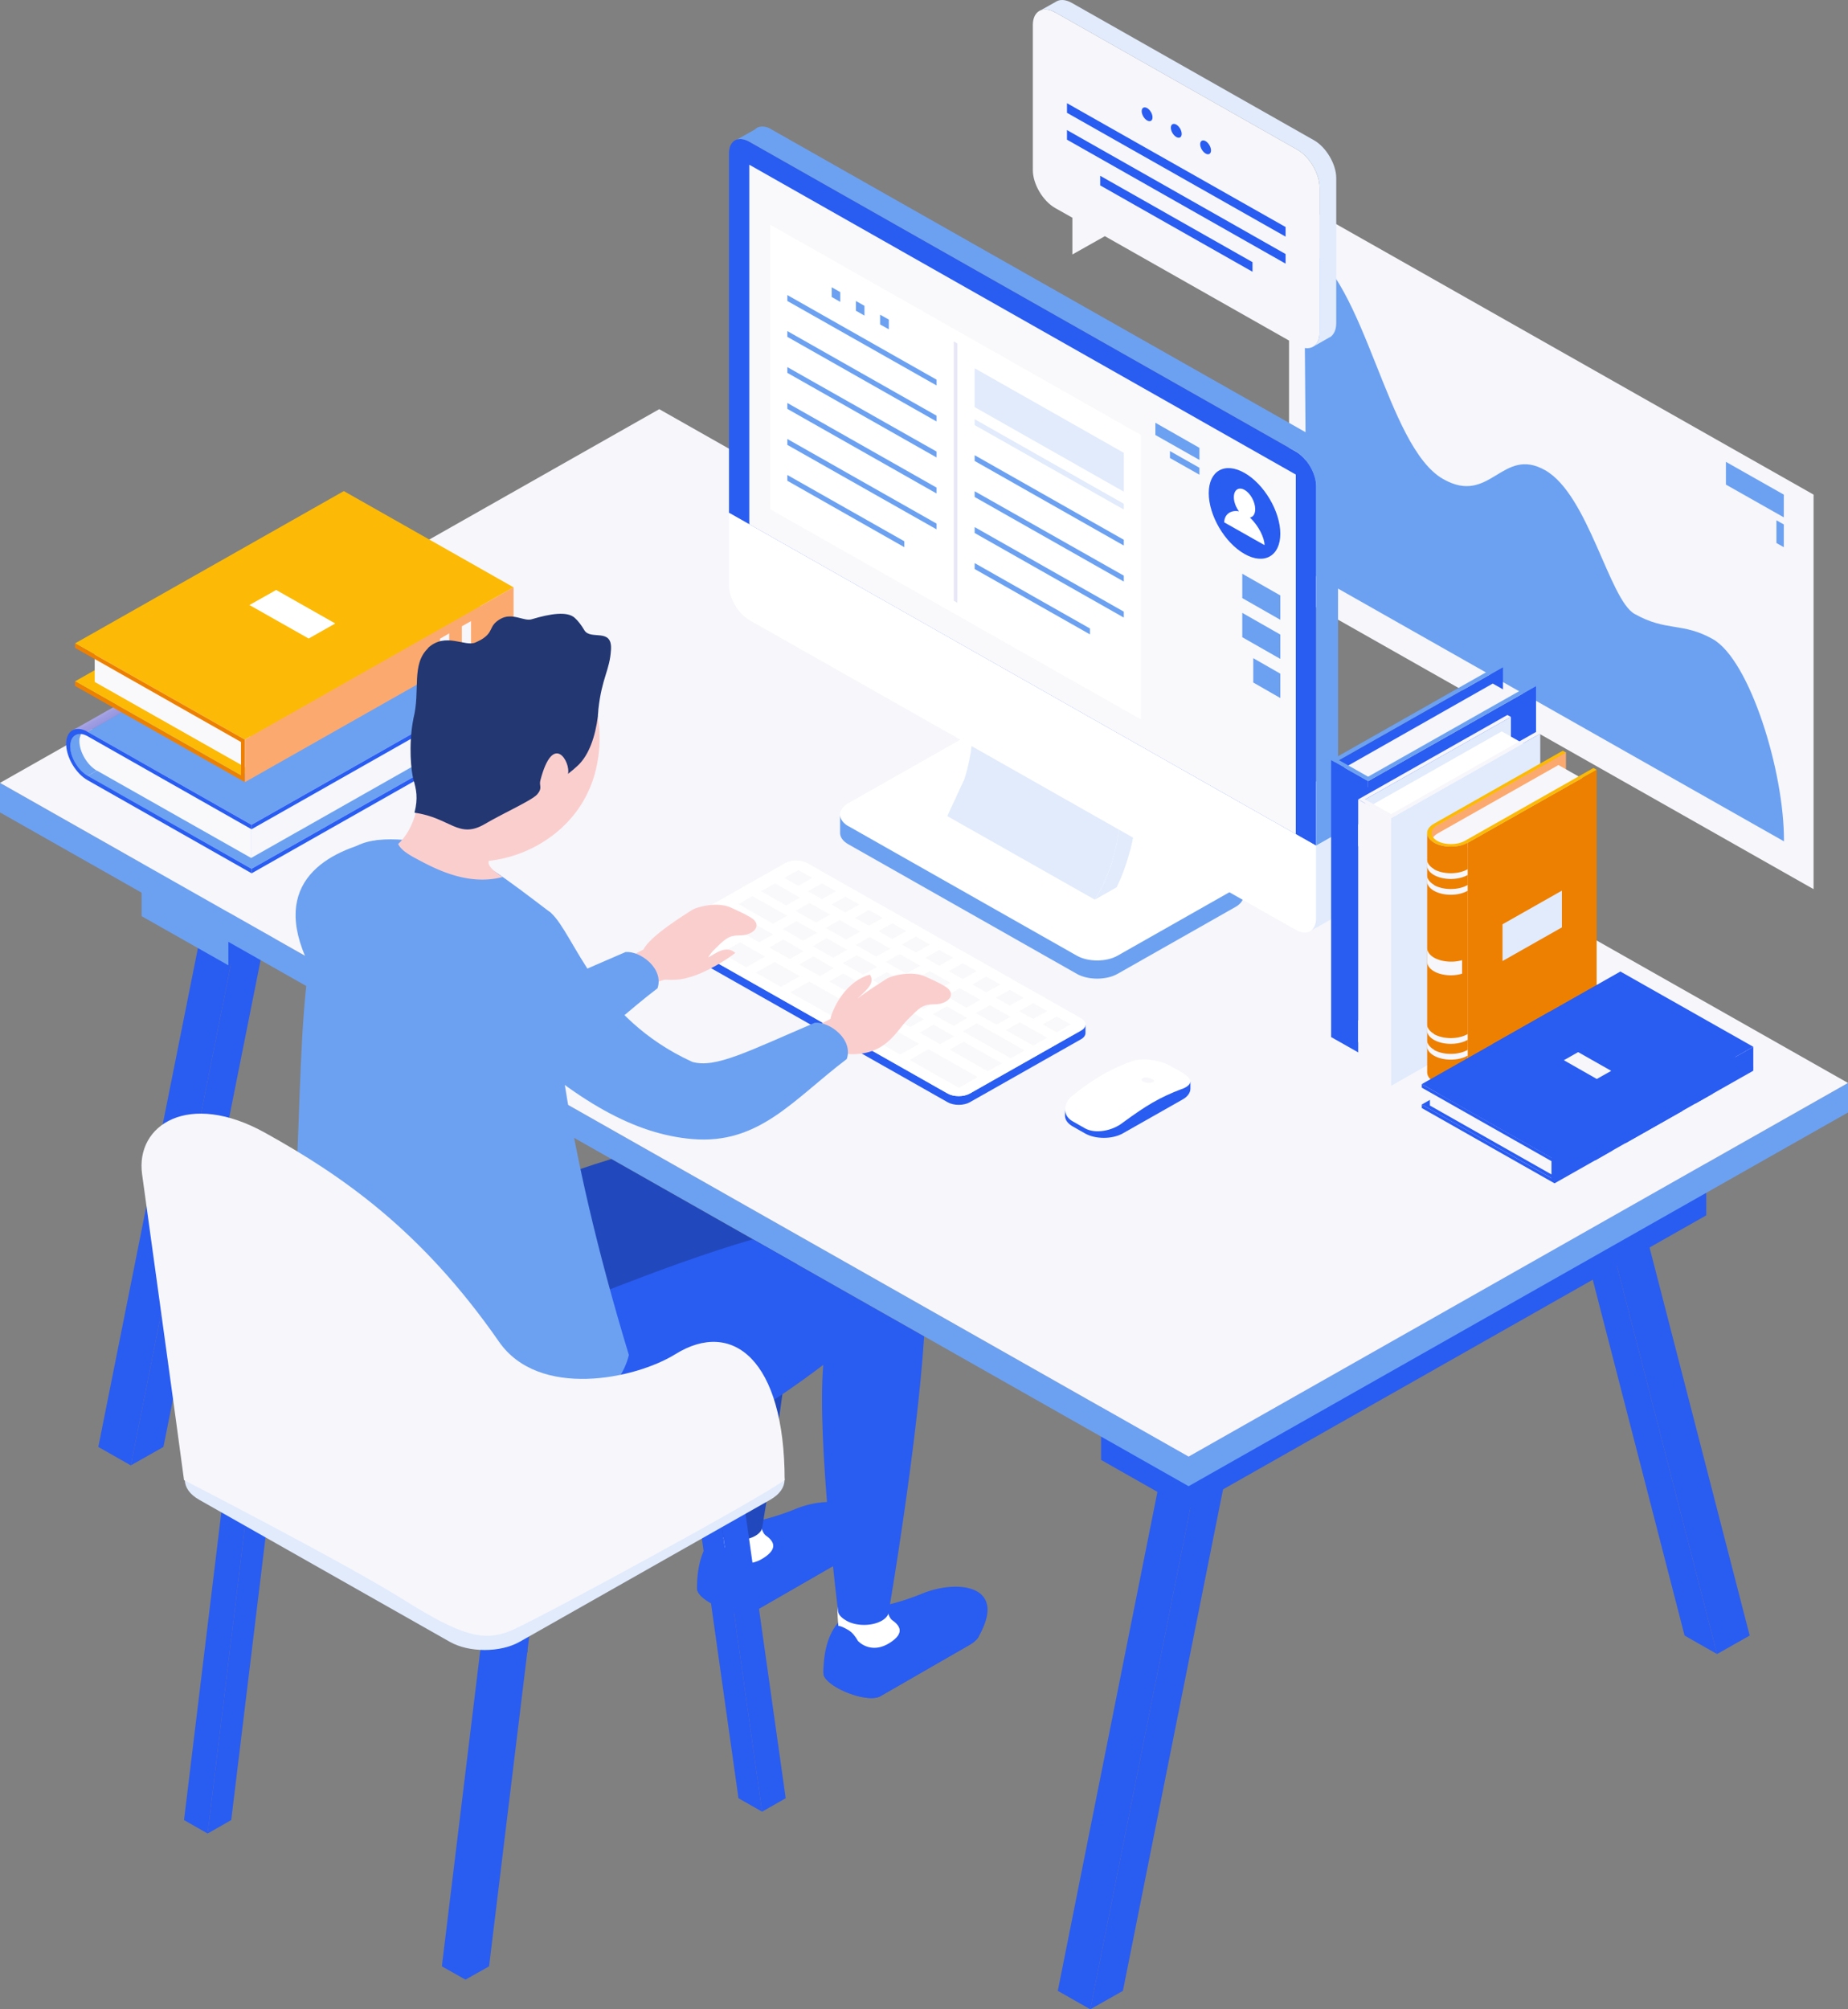 <svg width="230" height="250" viewBox="0 0 230 250" fill="none" xmlns="http://www.w3.org/2000/svg"><rect x="0" y="0" width="230" height="250" fill="#808080" stroke="none"/><path d="M160.431 73.645l65.284 36.986V61.542l-65.284-36.986v49.089z" fill="#F6F6FB"/><path d="M162.302 30.543c7.728 4.37 10.217 25.05 17.327 29.071 5.857 3.324 7.316-4.15 12.686-1.102 5.37 3.049 7.971 16.088 11.115 17.87 3.967 2.24 5.969 1.01 9.748 3.14 4.603 2.607 8.907 16.51 8.851 25.159L162.62 71.019l-.318-40.494v.018zm52.504 29.751l7.204 4.076v-2.828l-7.204-4.077v2.828zm6.288 7.272l.916.514v-2.828l-.916-.514v2.828z" fill="#6CA1F1"/><path d="M131.335 1.545l30.125 17.08c1.516.863 2.77 2.974 2.77 4.7v18.072c0 1.726-1.254 2.424-2.77 1.56l-23.95-13.571-4.042 2.277V27.09l-2.152-1.212c-1.515-.863-2.769-2.975-2.769-4.7V3.105c0-1.726 1.254-2.424 2.769-1.56h.019z" fill="#F6F6FB"/><path d="M163.537 17.449L133.412.369c-.805-.458-1.534-.477-2.039-.128l-1.965 1.102c.505-.275 1.179-.22 1.927.202l30.125 17.08c1.516.862 2.77 2.974 2.77 4.7v18.071c0 .864-.318 1.47-.805 1.745l2.058-1.175h.038c.486-.313.786-.919.786-1.763V22.15c0-1.726-1.254-3.838-2.77-4.701z" fill="#E1EBFC"/><path d="M145.724 15.888c0-.422.3-.588.674-.386.374.22.673.716.673 1.157 0 .441-.299.588-.673.386-.374-.22-.674-.735-.674-1.157zm-3.63-2.057c0-.422.299-.587.674-.385.374.22.673.716.673 1.157 0 .44-.299.587-.673.385-.375-.22-.674-.734-.674-1.157zm8.626 4.885c0-.422-.299-.936-.674-1.157-.374-.202-.673-.036-.673.386s.299.937.673 1.157c.375.22.674.037.674-.386zm-17.926-5.876l27.207 15.407v1.194l-27.207-15.408V12.84zm0 3.342l27.207 15.426v1.194l-27.207-15.426v-1.194zm4.136 5.693l18.954 10.743v1.194L136.93 23.068v-1.193zm76.772 183.922l-13.322-51.623 4.06-2.296 13.323 51.623-4.061 2.296zm-73.947 41.908l13.323-66.719-4.061 2.295L135.695 250l4.06-2.295z" fill="#295CF1"/><path d="M135.695 250l-4.042-2.295 13.323-66.719 4.041 2.295L135.695 250zm78.007-44.203l-4.041-2.296-13.323-51.623 4.042 2.296 13.322 51.623z" fill="#295CF1"/><path d="M147.857 174.925v12.856l64.498-36.564v-12.856l-64.498 36.564zm-10.815-6.133v12.855l10.815 6.134v-12.855l-10.815-6.134zm-42.755-38.419L80.964 86.519l4.06-2.296 13.323 43.855-4.06 2.295zM20.34 180.031l13.322-66.719-4.06 2.296-13.323 66.718 4.06-2.295z" fill="#295CF1"/><path d="M16.279 182.326l-4.042-2.295 13.323-66.719 4.041 2.296-13.322 66.718z" fill="#295CF1"/><path d="M94.287 130.373l-4.042-2.295-13.323-43.855 4.042 2.296 13.323 43.854z" fill="#6CA1F1"/><path d="M28.423 107.252v12.855l64.516-36.564V70.688l-64.516 36.564z" fill="#295CF1"/><path d="M17.626 101.136v12.856l10.797 6.115v-12.855l-10.797-6.116z" fill="#6CA1F1"/><path d="M147.932 184.916L0 101.081v-3.673l147.932 83.835v3.673zm0-3.673L230 134.744v3.673l-82.068 46.499v-3.673z" fill="#6CA1F1"/><path d="M0 97.409l82.05-46.5L230 134.744l-82.068 46.499L0 97.409z" fill="#F6F6FB"/><path d="M147.165 133.495c.617.349.973.716.973 1.047 0 .367-.375.698-1.048.955-2.77 1.065-4.379 2.02-7.354 4.205-1.291 1.01-3.405 1.414-4.696.68-.599-.349-.899-.515-1.516-.863-.655-.368-.954-.919-.954-1.506 0-.588.262-1.212.917-1.708 2.844-2.259 4.734-3.288 7.409-4.279 1.291-.459 3.499-.129 4.79.606.599.349.899.514 1.516.863h-.037z" fill="#fff"/><path d="M147.071 135.497c-2.769 1.065-4.378 2.02-7.353 4.205-1.291 1.01-3.406 1.414-4.697.68-.599-.349-.898-.515-1.516-.863-.654-.368-.954-.919-.954-1.506v.881c.038.478.356.918.973 1.267l1.516.863c1.291.735 3.387.735 4.696 0l7.447-4.223c.655-.368.973-.864.973-1.341v-.918c0 .367-.374.698-1.047.955h-.038z" fill="#295CF1"/><path d="M142.318 134.615c-.299-.165-.299-.404 0-.514.3-.092.786 0 1.086.165.262.147.28.331 0 .423-.3.092-.786.073-1.048-.092l-.038.018z" fill="#F6F6FB"/><path d="M44.346 77.593L10.89 96.546l20.414 11.551 33.437-18.952-20.395-11.552z" fill="#6CA1F1"/><path d="M12.069 90.944s18.262 10.34 19.198 10.872v4.94c-.936-.532-19.198-10.872-19.198-10.872-1.198-.68-2.17-2.332-2.17-3.69 0-1.36.972-1.91 2.17-1.231v-.019z" fill="#F9F9FB"/><path d="M10.048 91.33c-.112.239-.168.514-.168.863 0 1.36.973 3.012 2.17 3.692l-1.16.66c-1.197-.679-2.17-2.332-2.17-3.69 0-1.03.56-1.598 1.328-1.525z" fill="#6CA1F1"/><path d="M62.365 84.205l-31.117 17.63v4.921l31.117-17.63v-4.921z" fill="#F6F6FB"/><path d="M44.346 72.102L10.89 91.054l20.414 11.57 33.437-18.952-20.395-11.57z" fill="#6CA1F1"/><path d="M43.167 72.763L12.07 90.393l19.235 10.89 31.098-17.612-19.235-10.908z" fill="#6CA1F1"/><path d="M64.741 83.672l-33.437 18.952v.551l33.437-18.952v-.55zm0 5.473l-33.437 18.952v.569l33.437-18.952v-.57z" fill="#295CF1"/><path d="M8.963 90.907l33.456-18.952c.486-.312 1.179-.275 1.927.147L10.89 91.054l-1.946-.147h.019z" fill="url(#paint0_linear_30_31897)"/><path d="M8.233 92.56c0-1.671 1.198-2.35 2.676-1.506l20.395 11.57v.551L10.91 91.605c-1.198-.68-2.17-.128-2.17 1.23 0 1.36.972 3.013 2.17 3.692l20.395 11.57v.551L10.91 97.078c-1.478-.827-2.676-2.865-2.676-4.536v.018z" fill="#295CF1"/><path d="M35.682 83.231l-5.145 2.92 9.412 5.326 5.145-2.901-9.412-5.345zm-6.212 3.526l-1.029.588 4.716 2.663 1.029-.588-4.716-2.663z" fill="#fff"/><path d="M29.994 96.49l33.438-18.97-20.64-11.698L9.338 84.774l20.657 11.717z" fill="#FCBA06"/><path d="M11.788 80.678v4.169l19.366 10.964v-4.15L11.788 80.677z" fill="#F9F9FB"/><path d="M30.48 92.028l33.438-18.952-21.125-11.974L9.337 80.054 30.48 92.028z" fill="#FCBA06"/><path d="M30.48 97.317L9.338 85.343v-.57l20.657 11.718v-4.17L9.337 80.606v-.55L30.48 92.027v5.289z" fill="#ED8000"/><path d="M38.414 79.448l3.312-1.873-7.353-4.169-3.33 1.873 7.371 4.169z" fill="#fff"/><path d="M30.48 97.317l33.438-18.952v-5.29L30.481 92.028v5.289z" fill="#FCA96F"/><path d="M57.481 80.825l1.142-.642V77.28l-1.142.643v2.901zm-2.713 1.543l1.142-.661v-2.902l-1.142.661v2.902z" fill="#F6F6FB"/><path d="M120.258 91.605c1.385-.79 3.667-.79 5.052 0l28.441 16.125c1.385.789 1.385 2.075 0 2.864l-14.67 8.32c-1.384.789-3.667.789-5.052 0l-28.441-16.124c-1.384-.79-1.384-2.076 0-2.865l14.67-8.32z" fill="#fff"/><path d="M105.588 102.79l28.441 16.124c1.385.789 3.668.789 5.052 0l14.67-8.319c.674-.386 1.011-.864 1.029-1.378v2.204c0 .514-.337 1.047-1.029 1.432l-14.67 8.32c-1.384.789-3.667.789-5.052 0l-28.441-16.124c-.73-.405-1.066-.955-1.029-1.488v-2.13c.019.496.374.991 1.029 1.377v-.018z" fill="#6CA1F1"/><path d="M119.959 97.151c1.141-3.434 1.141-6.372 1.141-7.566l2.021-1.138c0 .514 0 1.285-.075 2.258l16.391 9.293c0 1.689 0 6.795-3.181 11.937L117.9 101.541l2.021-4.371.038-.019z" fill="#E1EBFC"/><path d="M121.1 89.567l18.356 10.394 2.021-1.138-18.356-10.395-2.021 1.139z" fill="#C8B7BD"/><path d="M136.275 111.916c3.181-5.142 3.181-10.247 3.181-11.937l2.021-1.138c0 1.689 0 6.317-2.489 11.551l-2.694 1.524h-.019z" fill="#E1EBFC"/><path d="M138.445 107.141l2.171-1.23c.374-1.414.58-2.718.711-3.838l-2.04 1.157a22.89 22.89 0 01-.823 3.911h-.019z" fill="#E1EBFC"/><path d="M90.731 19.065c0-1.58 1.142-2.222 2.526-1.433l68.016 38.548c1.385.79 2.526 2.718 2.526 4.297v44.755L90.731 63.819V19.065z" fill="#295CF1"/><path d="M95.99 16.09l68.015 38.547c1.385.79 2.526 2.718 2.526 4.298v44.754l-2.732 1.543V60.477c0-1.58-1.141-3.507-2.526-4.297L93.257 17.633c-.561-.313-1.085-.404-1.515-.276l2.189-1.23c.449-.478 1.216-.533 2.058-.055v.018z" fill="#6CA1F1"/><path d="M163.799 105.214v9.053c0 1.58-1.141 2.222-2.526 1.433L93.257 77.152c-1.384-.79-2.526-2.718-2.526-4.297v-9.054l73.068 41.413z" fill="#fff"/><path d="M163.799 114.267v-9.054l2.732-1.542v9.053c0 .79-.281 1.341-.748 1.598l-2.62 1.469c.393-.275.636-.808.636-1.524z" fill="#E1EBFC"/><path d="M93.257 65.234l68.016 38.547V59.045L93.257 20.497v44.737z" fill="#F9F9FB"/><path d="M142 89.512L95.858 63.36V27.953L142 54.123v35.389z" fill="#fff"/><path d="M119.154 42.737l-.449-.257v32.266l.449.258V42.736z" fill="#E7E7F8"/><path d="M104.578 37.558l-1.067-.606V35.74l1.067.606v1.212zm3.012 1.708l-1.066-.606v-1.212l1.066.606v1.212zm3.032 1.708l-1.086-.606v-1.212l1.086.606v1.212zm5.931 6.979L97.992 37.447v-.735l18.561 10.523v.717zm0 4.481L97.992 41.91v-.717l18.561 10.523v.717zm0 4.48L97.992 46.391v-.716l18.561 10.505v.734zm0 4.481L97.992 50.873v-.734l18.561 10.523v.734zm0 4.463L97.992 55.353v-.734l18.561 10.523v.716zm-4.004 2.222l-14.558-8.264V59.1l14.558 8.246v.734z" fill="#6CA1F1"/><path d="M139.867 63.397l-18.561-10.505v-.734l18.561 10.523v.716zm0-2.222l-18.561-10.523v-4.83l18.561 10.523v4.83z" fill="#E1EBFC"/><path d="M139.867 67.878l-18.561-10.523v-.716l18.561 10.523v.716zm0 4.481l-18.561-10.523v-.716l18.561 10.504v.735zm0 4.481l-18.561-10.523v-.735l18.561 10.523v.735zm-4.21 2.093l-14.351-8.135v-.735l14.351 8.136v.734z" fill="#6CA1F1"/><path d="M150.439 61.358c0-2.79 2.003-3.911 4.454-2.515 2.451 1.395 4.453 4.793 4.453 7.566 0 2.773-2.002 3.911-4.453 2.516-2.47-1.396-4.454-4.793-4.454-7.566z" fill="#295CF1"/><path d="M155.585 64.389c.393-.074.636-.44.636-1.047 0-.9-.599-1.983-1.328-2.387-.73-.423-1.329 0-1.329.9 0 .606.262 1.267.636 1.763-1.122-.202-1.833.477-1.833 1.377.187.11 2.507 1.414 2.507 1.414s2.32 1.322 2.507 1.414c0-.881-.711-2.387-1.833-3.452l.037.018z" fill="#fff"/><path d="M154.612 74.416l4.734 2.7v-3.03l-4.734-2.7v3.03zm-10.815-20.293l5.482 3.104v-1.506l-5.482-3.122v1.524zm1.815 2.865l3.667 2.075V58.2l-3.667-2.075v.863zm9 22.295l4.734 2.7v-3.03l-4.734-2.7v3.03zm1.366 5.637l3.368 1.93v-3.031l-3.368-1.928v3.03z" fill="#6CA1F1"/><path d="M83.883 116.765l34.073 19.301c.749.423 1.984.423 2.732 0l13.847-7.841c.355-.202.542-.46.561-.735v1.047c0 .275-.187.569-.561.771l-13.847 7.842c-.748.422-1.983.422-2.732 0l-34.073-19.301c-.412-.239-.599-.551-.561-.845v-1.029c0 .276.187.57.561.772v.018z" fill="#295CF1"/><path d="M120.688 136.066c-.748.423-1.983.423-2.732 0l-34.073-19.301c-.748-.422-.748-1.12 0-1.543l13.847-7.841c.748-.423 1.983-.423 2.731 0l34.074 19.301c.748.422.748 1.12 0 1.543l-13.847 7.841z" fill="#fff"/><path d="M99.376 110.227l-1.74-.991 1.74-.992 1.722.992-1.722.991zm2.919 1.653l-1.74-.992 1.74-.973 1.74.973-1.74.992zm2.919 1.653l-1.74-.992 1.74-.973 1.74.973-1.74.992zm2.919 1.652l-1.721-.973 1.721-.992 1.74.992-1.74.973zm2.938 1.654l-1.74-.974 1.74-.991 1.721.991-1.721.974zm2.919 1.671l-1.74-.992 1.74-.992 1.721.992-1.721.992zm2.919 1.652l-1.741-.991 1.741-.974 1.74.974-1.74.991zm2.919 1.653l-1.741-.991 1.741-.974 1.74.974-1.74.991zm2.919 1.653l-1.722-.973 1.722-.992 1.74.992-1.74.973zm2.937 1.653l-1.74-.973 1.74-.992 1.722.992-1.722.973zm2.919 1.653l-1.74-.973 1.74-.992 1.722.992-1.722.973zm2.919 1.671l-1.74-.992 1.74-.973 1.74.973-1.74.992zm-33.68-15.794l-3.125-1.763 1.74-.973 3.106 1.763-1.721.973zm-1.628 2.278l-4.304-2.443 1.74-.992 4.304 2.443-1.74.992zm-1.722 2.313l-5.5-3.103 1.74-.992 5.482 3.122-1.722.973zm-5.912.662l-3.125-1.763 2.339-1.341 3.125 1.781-2.34 1.323zm4.303 2.442l-3.125-1.763 2.358-1.341 3.106 1.782-2.339 1.322zm4.304 2.443l-3.125-1.763 2.358-1.341 3.124 1.781-2.357 1.323zm14.857 8.411l-3.125-1.763 2.357-1.322 3.107 1.763-2.339 1.322zm7.297 4.15l-6.118-3.471 2.338-1.341 6.119 3.471-2.339 1.341zm-11.601-6.574l-9.374-5.308 2.357-1.34 9.356 5.307-2.339 1.341zm-6.175-13.994l-2.544-1.451 1.74-.974 2.544 1.433-1.74.992zm-1.609 2.258l-2.544-1.45 1.72-.974 2.564 1.433-1.74.991zm-1.646 2.278l-2.564-1.433 1.74-.991 2.545 1.45-1.721.974zm3.742 2.13l-2.564-1.45 1.74-.992 2.545 1.451-1.721.991zm3.742 2.112l-2.563-1.451 1.74-.973 2.545 1.451-1.722.973zm3.724 2.13l-2.545-1.451 1.74-.991 2.545 1.45-1.74.992zm3.742 2.112l-2.545-1.45 1.74-.974 2.545 1.433-1.74.991zm3.742 2.112l-2.545-1.432 1.741-.992 2.544 1.451-1.74.973zm5.95 3.379l-4.752-2.7 1.721-.973 4.772 2.681-1.741.992zm-19.254-14.14l-2.544-1.433 1.721-.991 2.564 1.45-1.741.974zm3.743 2.13l-2.545-1.451 1.721-.973 2.564 1.432-1.74.992zm3.742 2.112l-2.563-1.451 1.74-.974 2.563 1.451-1.74.974zm3.742 2.13l-2.563-1.451 1.74-.991 2.563 1.451-1.74.991zm3.743 2.112l-2.564-1.451 1.74-.973 2.545 1.451-1.721.973zm7.129 4.04l-5.951-3.361 1.74-.992 5.951 3.38-1.74.973zm-20.489-14.783l-2.545-1.433 1.74-.992 2.545 1.451-1.74.974zm3.742 2.13l-2.545-1.451 1.74-.991 2.545 1.45-1.74.992zm3.742 2.112l-2.545-1.451 1.722-.973 2.563 1.45-1.74.974zm3.742 2.13l-2.544-1.45 1.721-.992 2.564 1.451-1.741.991zm3.743 2.112l-2.545-1.451 1.722-.973 2.563 1.433-1.74.991zm3.742 2.112l-2.563-1.433 1.74-.991 2.563 1.45-1.74.974zm4.584 2.608l-3.405-1.928 1.74-.974 3.387 1.91-1.722.992z" fill="#F9F9FB"/><path d="M166.157 129.308V94.856l20.9-11.845v34.452l-20.9 11.845z" fill="#295CF1"/><path d="M189.415 87.106l-3.63-2.057-19.142 10.854 3.63 2.057 19.142-10.854z" fill="#F6F6FB"/><path d="M170.273 131.64V97.188l20.901-11.826v34.433l-20.901 11.845z" fill="#295CF1"/><path d="M165.67 94.58l20.901-11.845.486.276-20.414 11.57 3.63 2.056 20.415-11.551.486.276-20.901 11.826-4.603-2.608z" fill="#6CA1F1"/><path d="M177.084 112.413v-3.71l7.279-4.132v3.728l-7.279 4.114z" fill="#E1EBFC"/><path d="M165.67 129.033V94.581l4.603 2.607v34.452l-4.603-2.607z" fill="#295CF1"/><path d="M166.568 122.789v-20.936l2.807 1.579v20.936l-2.807-1.579z" fill="#295CF1"/><path d="M166.568 103.818v-1.965l2.807 1.579v1.965l-2.807-1.579zm0 18.971v-1.965l2.807 1.579v1.965l-2.807-1.579zm.393-11.404l2.021 1.156v2.296l-2.021-1.157v-2.295z" fill="#295CF1"/><path d="M169.899 99.465v33.313l18.15-10.284V89.199l-18.15 10.266z" fill="#E1EBFC"/><path d="M190.145 92.836l-3.237-1.837-17.009 9.642 3.237 1.836 17.009-9.641z" fill="#fff"/><path d="M173.136 101.798v33.295l18.562-10.523V91.275l-18.562 10.523z" fill="#E1EBFC"/><path d="M169.038 99.465L187.6 88.961l.449.238-18.15 10.266 3.237 1.837 18.131-10.285.431.258-18.562 10.523-4.098-2.333z" fill="#F6F6FB"/><path d="M179.405 113.239v3.305l6.455-3.673v-3.305l-6.455 3.673z" fill="#fff"/><path d="M169.038 99.465v33.314l4.098 2.313v-33.295l-4.098-2.332z" fill="#F6F6FB"/><path d="M169.038 126.938v2.718l4.098 2.314v-2.699l-4.098-2.333zm0-24.388v2.718l4.098 2.314v-2.718l-4.098-2.314z" fill="#F6F6FB"/><path d="M173.885 128.83v2.718l-.749.423v-2.7l.749-.441zm0-24.388v2.718l-.749.422v-2.718l.749-.422z" fill="#E1EBFC"/><path d="M178.955 102.643l-.973.551v1.249c.131.147.3.275.506.385 1.16.661 3.031.661 4.191 0v25.454l12.218-6.924V93.589l-15.942 9.036v.018z" fill="#FCA96F"/><path d="M178.881 103.726l15.081-8.54c.58.331 2.844 1.617 3.424 1.929-.729.422-15.062 8.539-15.062 8.539-.936.533-2.47.533-3.424 0-.936-.532-.936-1.395 0-1.928h-.019z" fill="#F6F6FB"/><path d="M182.679 134.615v-29.769l16.036-9.072v29.769l-16.036 9.072z" fill="#ED8000"/><path d="M178.488 104.846c-1.16-.661-1.16-1.726 0-2.369l16.017-9.072.393.22-16.017 9.073c-.936.532-.936 1.395 0 1.928.935.533 2.469.533 3.424 0l16.017-9.072.393.22-16.017 9.072c-1.16.662-3.032.662-4.192 0h-.018z" fill="#FCBA06"/><path d="M178.488 104.846c1.16.661 3.031.661 4.191 0v29.769c-1.16.662-3.031.662-4.191 0-.58-.33-.861-.753-.861-1.193v-29.769c0 .422.281.863.861 1.193z" fill="#ED8000"/><path d="M187.001 119.575v-4.573l7.391-4.187v4.573l-7.391 4.187z" fill="#E1EBFC"/><path d="M181.968 121.136v-1.671c-1.123.33-2.526.22-3.461-.294-.412-.239-.674-.533-.805-.827a1.144 1.144 0 01-.075-.349v1.672c0 .422.281.863.861 1.193.935.533 2.357.625 3.461.294l.019-.018zm-3.48-13.003c-.412-.238-.674-.532-.805-.826a1.18 1.18 0 01-.075-.349v.716c0 .423.281.863.861 1.194 1.16.661 3.031.661 4.191 0v-.716c-1.16.661-3.031.661-4.191 0l.019-.019zm0 1.965c-.412-.238-.674-.532-.805-.826a1.18 1.18 0 01-.075-.349v.716c0 .423.281.863.861 1.194 1.16.661 3.031.661 4.191 0v-.716c-1.16.661-3.031.661-4.191 0l.019-.019zm0 18.549c-.412-.239-.674-.533-.805-.826a1.187 1.187 0 01-.075-.349v.716c0 .422.281.863.861 1.194 1.16.661 3.031.661 4.191 0v-.717c-1.16.661-3.031.661-4.191 0l.019-.018zm0 1.965c-.412-.239-.674-.532-.805-.826a1.187 1.187 0 01-.075-.349v.716c0 .422.281.863.861 1.194 1.16.661 3.031.661 4.191 0v-.717c-1.16.662-3.031.662-4.191 0l.019-.018z" fill="#F6F6FB"/><path d="M201.671 123.413l-24.718 14.012 16.522 9.366 24.737-13.994-16.541-9.384z" fill="#295CF1"/><path d="M177.964 137.554v-2.094l15.137 8.576v2.094l-15.137-8.576z" fill="#F6F6FB"/><path d="M201.671 120.879l-24.718 14.012 16.522 9.366 24.737-14.012-16.541-9.366z" fill="#295CF1"/><path d="M193.475 144.257l-16.522-9.366v.44l16.148 9.146v2.112l-16.148-9.164v.441l16.522 9.366v-2.975zm-.636-18.365l-7.054 4.004 16.522 9.366 7.073-4.004-16.541-9.366z" fill="#295CF1"/><path d="M218.212 130.245l-24.737 14.012v2.975l24.737-14.012v-2.975z" fill="#295CF1"/><path d="M213.16 133.109l-2.171 1.231v2.975l2.171-1.231v-2.975zm-14.633 8.301l2.171-1.248v2.975l-2.171 1.248v-2.975z" fill="#295CF1"/><path d="M196.413 130.906l-1.778 1.01 4.098 2.332 1.796-1.01-4.116-2.332z" fill="#F6F6FB"/><path d="M209.38 135.259l-7.073 4.003v2.975l7.073-4.003v-2.975zM86.746 197.643c0-7.842 5.07-8.08 5.07-8.08s2.751 0 7.204-1.818c4.398-1.8 10.591-1.102 7.13 5.178a3.023 3.023 0 00-.113.239c-.206.331-.58.661-1.122.973l-11.078 6.373c-1.684.955-7.054-1.249-7.091-2.865z" fill="#295CF1"/><path d="M86.783 196.945c.094 1.616 5.389 3.765 7.054 2.828l11.077-6.372c.375-.202.992-.625 1.553-1.121-.112.221-.187.423-.318.661-.037.074-.074.147-.112.239-.206.331-.58.661-1.123.973l-11.077 6.373c-1.571.882-6.38-.973-7.016-2.553-.02-.11-.057-.238-.057-.312-.018-.239 0-.459 0-.698l.02-.018z" fill="#295CF1"/><path d="M88.804 188.534c1.31 0 5.894 1.139 5.894 1.139s.038.624.412 1.175c.056.055.093.11.13.147.899.624 1.835 1.598-.317 2.92-1.76 1.083-3.2.404-3.874-.276-.28-.495-.673-1.065-1.253-1.395-.58-.331-.936-.478-1.198-.496v-.11s-.337-3.122.225-3.122l-.019.018z" fill="#fff"/><path d="M76.1 144.202c-11.321 3.471-22.978 8.704-25.504 9.182-2.003 8.576-2.92 16.289-4.978 23.58 7.953 2.608 27.936-7.676 41.11-17.703-.824 9.421 1.852 30.724 1.852 30.724.056.404.505.808 1.047 1.12 1.198.679 3.163.679 4.36 0 .487-.276.767-.606.86-.955 0 0 3.257-18.989 4.323-32.854l-23.09-13.094h.02z" fill="#2149BD"/><path d="M65.677 205.54l-2.938 1.671-5.333-37.923 2.938-1.653 5.333 37.905z" fill="#295CF1"/><path d="M62.74 207.211l-2.94-1.671-5.332-37.905 2.937 1.653 5.333 37.923z" fill="#6CA1F1"/><path d="M57.93 246.309l2.938-1.653 5.351-43.983-2.937 1.671-5.352 43.965zm-2.937-1.653l2.937 1.653 5.352-43.965-2.938-1.671-5.351 43.983zm42.793-20.917l-2.938 1.671-5.352-37.923 2.938-1.671 5.352 37.923z" fill="#295CF1"/><path d="M94.848 225.41l-2.938-1.671-5.351-37.923 2.937 1.671 5.352 37.923zm-71.945 1.047l2.937 1.671 5.333-43.965-2.938-1.671-5.332 43.965z" fill="#295CF1"/><path d="M25.84 228.128l2.938-1.671 5.333-43.965-2.938 1.671-5.333 43.965z" fill="#295CF1"/><path d="M95.858 186.606c2.377-1.341 2.377-3.563 0-4.904l-31.21-17.685c-2.377-1.34-6.269-1.34-8.645 0l-31.21 17.685c-2.377 1.341-2.377 3.563 0 4.904l31.21 17.685c2.376 1.34 6.268 1.34 8.645 0l31.21-17.685z" fill="#E1EBFC"/><path d="M102.482 208.184c0-7.842 5.071-8.081 5.071-8.081s2.751 0 7.204-1.818c4.397-1.799 10.609-1.102 7.129 5.179a2.714 2.714 0 00-.112.239c-.206.33-.58.661-1.123.973l-11.077 6.373c-1.684.955-7.054-1.249-7.092-2.865z" fill="#295CF1"/><path d="M102.501 207.486c.093 1.616 5.389 3.765 7.054 2.81l11.077-6.373c.374-.202.992-.624 1.553-1.12-.093.22-.187.422-.318.661-.037.074-.075.147-.112.239-.206.33-.58.661-1.123.973l-11.077 6.373c-1.572.881-6.381-.974-7.017-2.553-.019-.11-.056-.22-.056-.312-.019-.239 0-.459 0-.698h.019z" fill="#295CF1"/><path d="M104.54 199.075c1.31 0 5.894 1.138 5.894 1.138s.038.625.412 1.176c.037.055.094.092.131.147.898.624 1.834 1.597-.318 2.92-1.759 1.083-3.2.404-3.873-.276-.281-.496-.674-1.065-1.254-1.396-.58-.33-.936-.477-1.197-.495v-.111s-.337-3.122.205-3.122v.019z" fill="#fff"/><path d="M93.725 154.192c-11.863 3.434-24.736 9.237-27.393 9.752-4.697-7.365-15.83-13.609-30.07-6.685 0 3.379.281 11.294 1.629 14.122 4.097 8.595 10.59 11.937 23.464 16.143 7.952 2.608 27.936-7.677 41.108-17.704-.823 9.421 1.853 30.724 1.853 30.724.056.404.505.808 1.048 1.12 1.197.68 3.162.68 4.359 0 .487-.275.768-.606.861-.954 0 0 3.518-20.477 4.435-34.434l-21.313-12.084h.02z" fill="#295CF1"/><path d="M93.463 114.176c-.917-.57-2.133-1.066-2.488-1.249-1.61-.753-4.192-.147-4.903.33-.71.478-5.145 3.159-5.987 4.885 0 0-1.666.845-2.302 1.176l2.433 3.654s2.133-1.12 2.638-1.083c1.16.073 2.02-.019 2.676-.221 2.376-.587 5.183-2.461 5.987-3.103-1.179-1.047-2.488.11-3.386.569.187-.294.392-.588.636-.845 1.44-1.414 1.777-1.91 3.386-1.91 1.61 0 2.844-1.267 1.31-2.203z" fill="#FBCECE"/><path d="M81.825 122.991c.86-2.498-2.17-4.702-3.967-4.536-8.364 3.581-12.406 5.711-15.269 4.866-12.012-5.509-7.128 8.999 0 9.605 8.327.716 12.575-4.903 19.236-9.954v.019zm-34.803-18.457c-6.044 1.304-13.622 5.087-8.589 15.445 3.443 7.052 8.589-15.445 8.589-15.445z" fill="#6CA1F1"/><path d="M48.126 173.622c11.844 6.519 27.917 4.132 30.144-5.032-8.065-26.555-9.88-44.204-9.693-55.002-5.22-3.967-9.674-7.475-13.49-8.32-4.005-.881-9.282-1.561-11.62.643-7.26 9.623-5.37 26.262-7.186 51.348 1.254 8.025 6.025 13.149 11.845 16.363z" fill="#6CA1F1"/><path d="M49.548 105.012c2.02-1.874 2.62-4.885 2.956-8.301a16.564 16.564 0 01.43-5.932c1.89-7.327 8.14-12.084 13.997-10.633 5.838 1.45 9.037 8.558 7.166 15.867-1.74 6.777-7.821 10.523-13.248 11.092-.28.57.749 1.414 1.703 2.02-4.453 1.157-8.588-1.138-10.796-2.314-1.142-.606-1.946-1.193-2.208-1.818v.019z" fill="#FBCECE"/><path d="M53.252 80.642c2.171-2.057 4.678-.092 5.95-.716.225-.11.45-.202.674-.331 1.647-.973.861-1.671 2.377-2.571 1.515-.882 2.975.349 3.948.018 2.32-.698 4.416-1.01 5.333-.165.449.404.841.937 1.197 1.543.786 1.285 3.48-.368 3.312 2.405-.15 2.608-1.141 3.471-1.572 7.456 0 .24-.037.46-.056.68v.129c-.318 2.57-1.123 4.866-2.489 6.152-.392.367-.804.716-1.234 1.046.355-1.395-1.834-5.38-3.443.827-.169.661.299.918-.375 1.708-.673.771-4.135 2.295-6.511 3.691-3.312 1.947-4.285-.771-8.776-1.396.468-1.836.225-2.883-.15-4.205-.224-.826-.654-4.077.02-7.53.879-3.434-.3-6.703 1.814-8.723l-.019-.018z" fill="#233772"/><path d="M101.659 127.637l1.703-.863c0-.368 1.347-4.481 4.902-5.51.73 1.084-.524 1.984-1.553 2.994 1.235-.974 2.844-1.947 3.555-2.424.711-.496 3.293-1.084 4.902-.331.356.165 1.572.679 2.489 1.249 1.534.955.318 2.204-1.31 2.204-1.628 0-1.946.495-3.386 1.909-1.441 1.415-2.714 4.573-7.485 4.279-.505-.036-1.085.404-1.085.404l-2.751-3.893.019-.018z" fill="#FBCECE"/><path d="M105.382 131.787c.861-2.498-2.17-4.701-3.966-4.536-8.364 3.581-12.406 5.711-15.269 4.866-12.013-5.509-14.595-15.811-17.57-18.529-6.698-4.683-14.782 5.674-5.987 15.022 9.28 8.539 16.447 12.506 23.557 13.112 8.327.716 12.574-4.903 19.235-9.953v.018z" fill="#6CA1F1"/><path d="M22.903 184.163c-.786-6.005-4.585-33.424-5.22-38.07-.843-6.115 5.781-10.449 15.324-5.142 9.543 5.307 19.46 12.121 29.096 25.986 4.958 7.144 16.934 4.665 21.967 1.543 7.073-4.39 13.585.661 13.585 15.683-3.892 2.755-30.519 17.189-33.905 18.658-3.387 1.47-6.138.864-13.435-3.728-7.316-4.591-27.412-14.93-27.412-14.93z" fill="#F6F6FB"/><defs><linearGradient id="paint0_linear_30_31897" x1="26.926" y1="81.964" x2="26.38" y2="81.018" gradientUnits="userSpaceOnUse"><stop stop-color="#9694DF"/><stop offset=".68" stop-color="#9E9CE1"/><stop offset="1" stop-color="#A5A3E4"/></linearGradient></defs></svg>